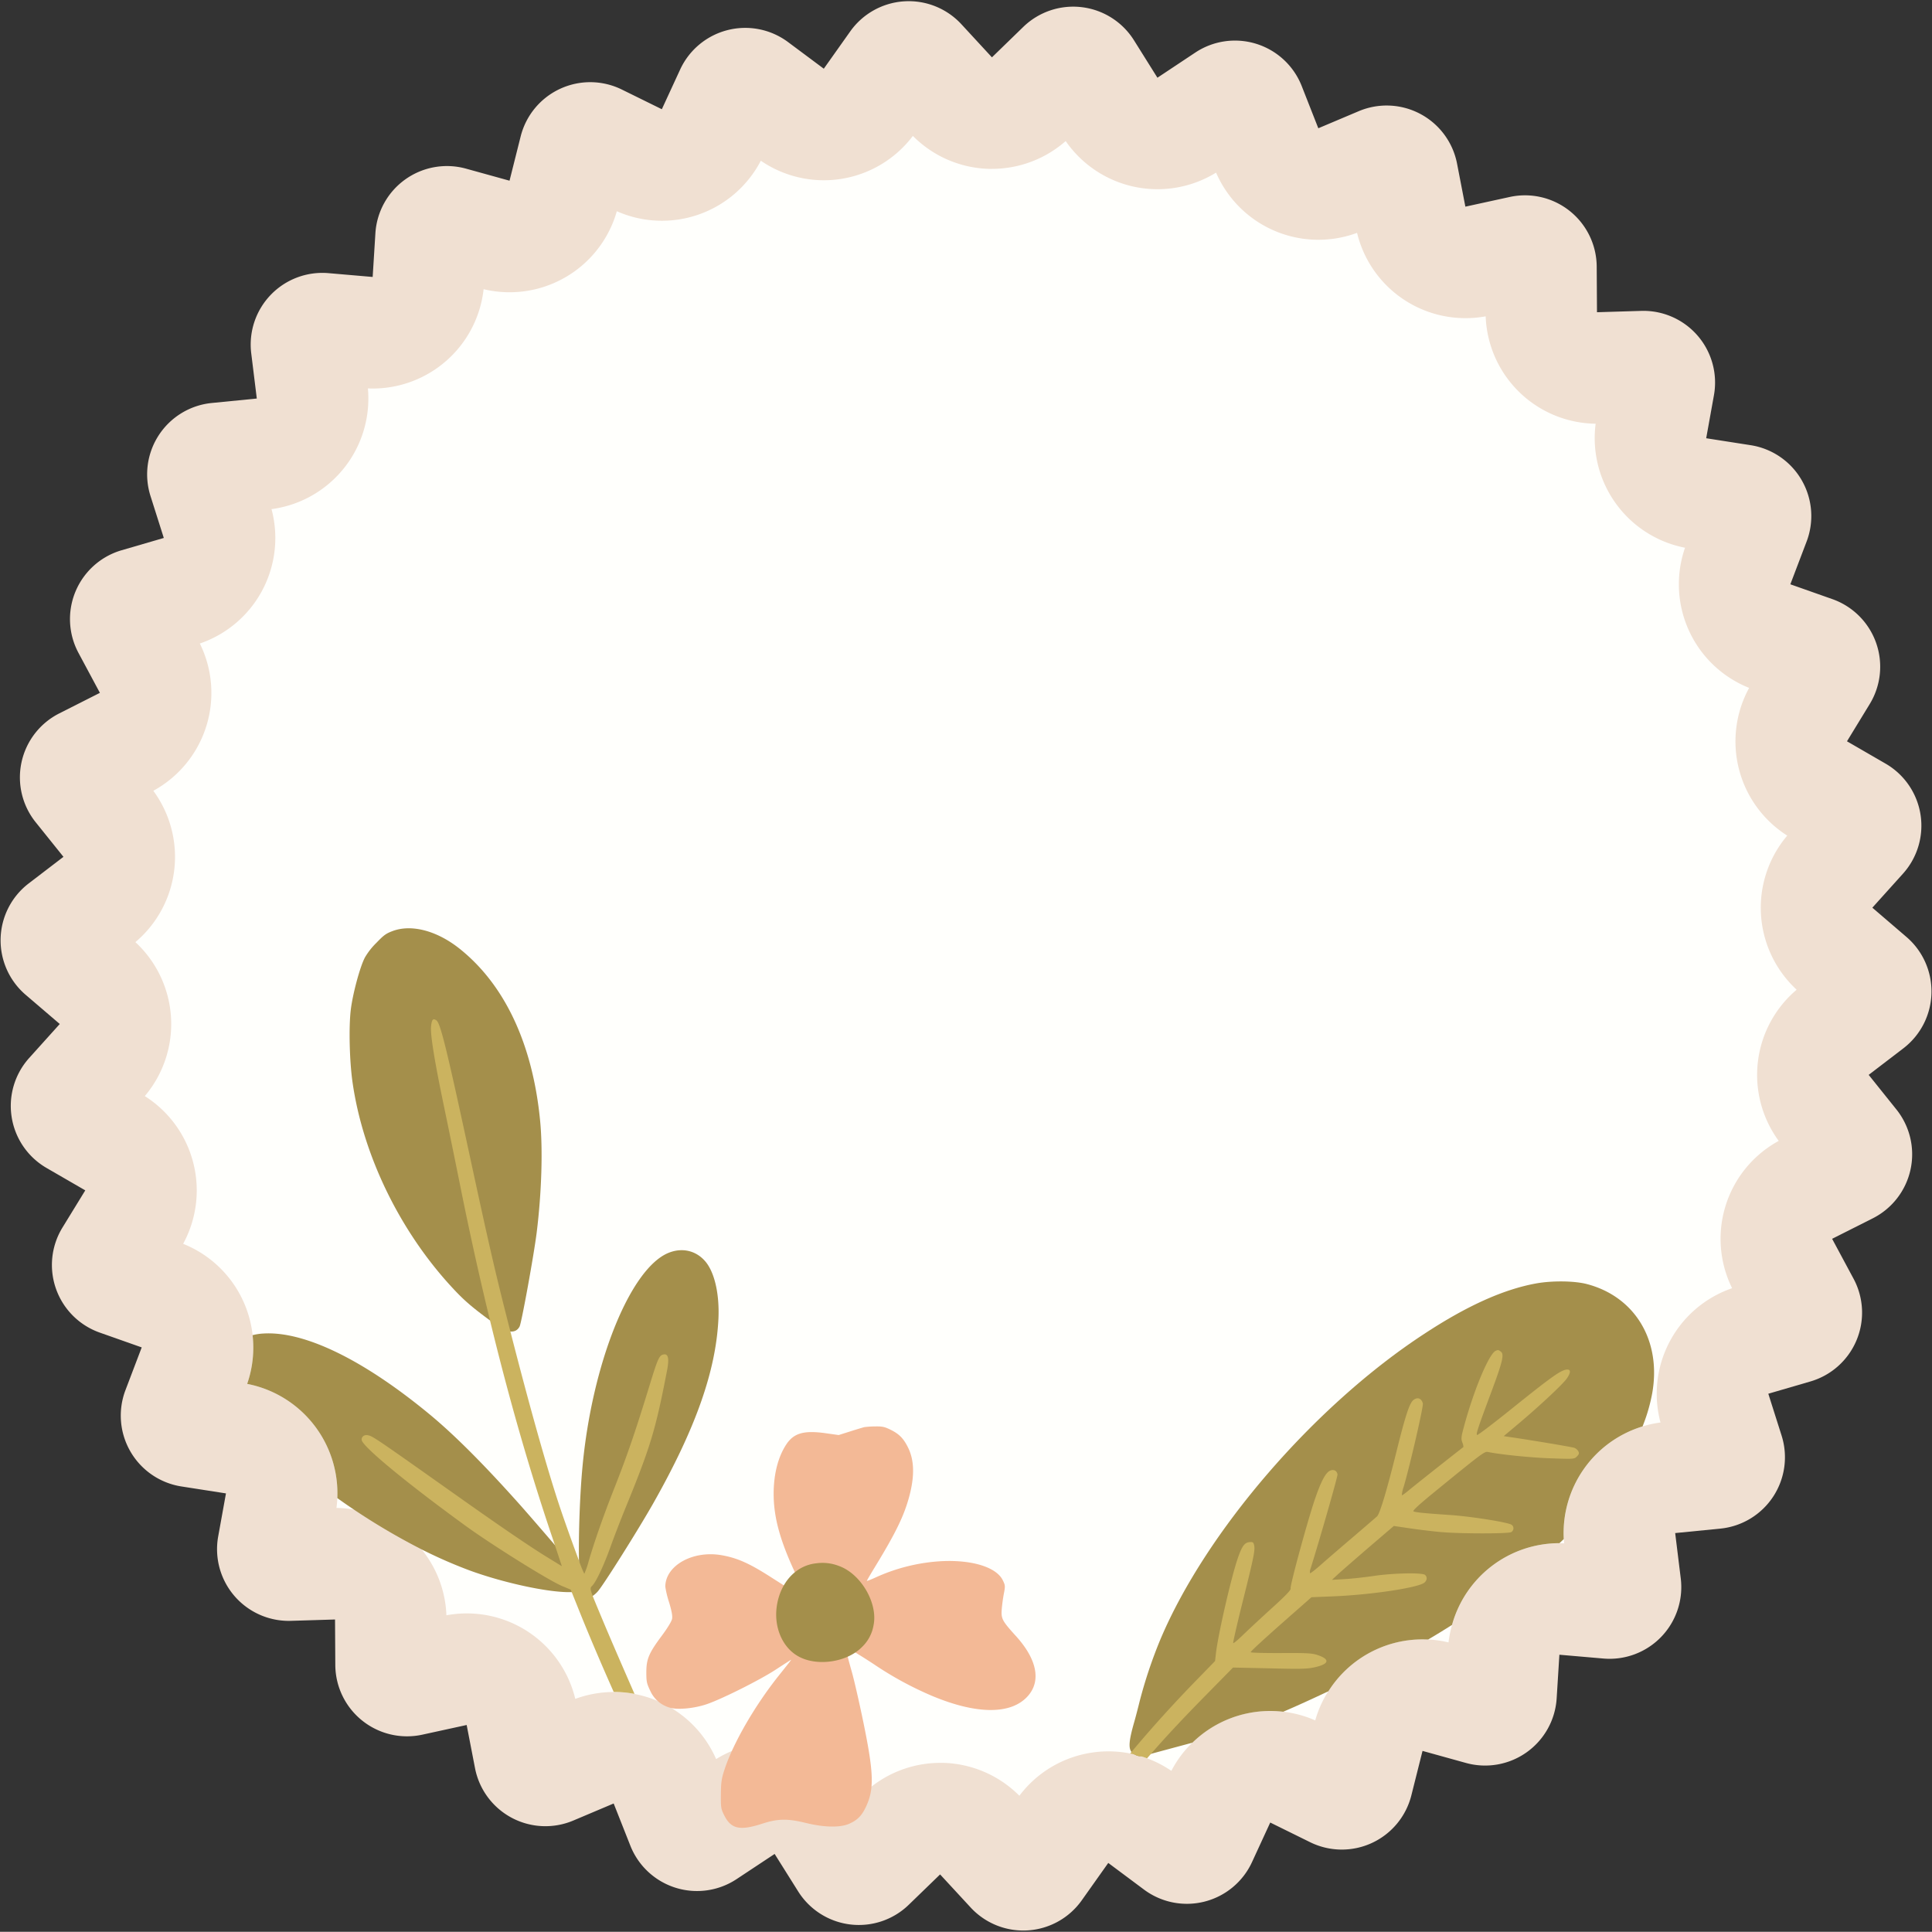 <?xml version="1.0" encoding="UTF-8"?>
<!DOCTYPE svg PUBLIC '-//W3C//DTD SVG 1.0//EN'
          'http://www.w3.org/TR/2001/REC-SVG-20010904/DTD/svg10.dtd'>
<svg data-name="Слой 1" height="979.3" preserveAspectRatio="xMidYMid meet" version="1.0" viewBox="-0.3 -0.6 979.4 979.3" width="979.4" xmlns="http://www.w3.org/2000/svg" xmlns:xlink="http://www.w3.org/1999/xlink" zoomAndPan="magnify"
><rect x="-0.3" y="-0.6" width="979.4" height="979.3" fill="#333333" stroke="none"/><g id="change1_1"
  ><path d="M947,544.29l17.58-13.45a36.36,36.36,0,0,0,1.58-56.46l-17.3-14.84,15.52-17.24a36.35,36.35,0,0,0-8.82-55.79L936,375.19l11.51-18.85a36.35,36.35,0,0,0-18.91-53.22l-21.31-7.52,8.25-21.69a36.35,36.35,0,0,0-28.38-48.83l-22.53-3.52,3.92-21.77A36.34,36.34,0,0,0,831.67,157l-22.4.68-.14-23.14A36.35,36.35,0,0,0,765,99.26l-22.45,4.9-4.22-21.82a36.35,36.35,0,0,0-49.83-26.58L668,64.42,659.58,43a36.36,36.36,0,0,0-53.87-17L586.44,38.8l-11.9-19a36.35,36.35,0,0,0-56.07-6.79L502.55,28.47,487.07,11.69a36.35,36.35,0,0,0-56.36,3.64l-13.4,18.9-18.1-13.49a36.35,36.35,0,0,0-54.73,13.93l-9.27,20.1-20.32-10a36.35,36.35,0,0,0-51.24,23.75L258,91l-22-6.09a36.34,36.34,0,0,0-46,32.75l-1.38,22.14-22.36-1.93a36.34,36.34,0,0,0-39.2,40.65l2.82,22.91-22.84,2.26A36.35,36.35,0,0,0,76,250.87l6.74,21.24-21.39,6.23A36.34,36.34,0,0,0,39.5,330.41l10.84,20.22-20.6,10.42a36.34,36.34,0,0,0-11.93,55.2l14.06,17.51L14.26,447.23a36.35,36.35,0,0,0-1.58,56.45L30,518.5l-15.5,17.22a36.35,36.35,0,0,0,8.82,55.78l19.61,11.34L31.34,621.73a36.35,36.35,0,0,0,18.93,53.21l21.27,7.51L63.3,704.11a36.35,36.35,0,0,0,28.38,48.83l22.57,3.52-3.94,21.81a36.35,36.35,0,0,0,36.87,42.79l22.36-.68.14,23.1a36.36,36.36,0,0,0,44.1,35.29l22.49-4.91,4.23,21.86a36.35,36.35,0,0,0,49.83,26.58l20.46-8.65L319.23,935a36.34,36.34,0,0,0,53.86,17l19.3-12.77,11.93,19A36.34,36.34,0,0,0,460.38,965l15.89-15.39,15.47,16.75a36.34,36.34,0,0,0,56.35-3.63l13.43-18.94,18.13,13.52a36.35,36.35,0,0,0,54.73-13.93l9.25-20.07,20.29,10a36.35,36.35,0,0,0,51.24-23.75L720.83,887l22,6.1a36.35,36.35,0,0,0,46-32.76l1.38-22.1,22.32,1.93a36.34,36.34,0,0,0,39.2-40.65l-2.82-22.95,22.88-2.26a36.35,36.35,0,0,0,31.06-47.17l-6.73-21.21,21.35-6.22a36.35,36.35,0,0,0,21.87-52.07L928.47,627.4,949.1,617A36.35,36.35,0,0,0,961,561.76Z" fill="#f0e0d2"
  /></g
  ><g id="change2_1"
  ><path d="M890.86,537.5a56.57,56.57,0,0,0,10.54,40.26,56.53,56.53,0,0,0-23.63,74.68,56.59,56.59,0,0,0-36.31,68.08,56.54,56.54,0,0,0-49,59.1c.05.73.09,1.43.16,2.15-.79,0-1.58-.07-2.35-.07h0a56.47,56.47,0,0,0-54.46,41.44A55,55,0,0,0,734,832a57.06,57.06,0,0,0-10.34-1.5c-.95,0-1.88-.06-2.8-.06a56.43,56.43,0,0,0-47.79,26.3,55.68,55.68,0,0,0-6.63,14.79,56.41,56.41,0,0,0-16.26-4.41,57.5,57.5,0,0,0-6.54-.38,56.37,56.37,0,0,0-39.51,16.08,55.9,55.9,0,0,0-10.63,14.29,56.29,56.29,0,0,0-12.35-6.38c-1-.4-2.11-.77-3.17-1.08,0,0,0,0,0,0-1.07-.32-2.13-.61-3.22-.86,0,0,0,0,0,0-.72-.19-1.43-.34-2.15-.48a56,56,0,0,0-11-1.08,55,55,0,0,0-8.85.7,56.41,56.41,0,0,0-36.3,21.8,56.58,56.58,0,0,0-38.51-16.67l-1.59,0a56.55,56.55,0,0,0-37.34,14.09,56.51,56.51,0,0,0-76.29-16,56.55,56.55,0,0,0-41.32-33,57.43,57.43,0,0,0-10.54-1h0a56.32,56.32,0,0,0-19.54,3.48A56.56,56.56,0,0,0,226,818.25a56.19,56.19,0,0,0-12.53-33.36,49.23,49.23,0,0,0-4.72-5.2,56.73,56.73,0,0,0-38.48-15.86c.21-1.65.37-3.3.43-5A56.53,56.53,0,0,0,125,700.94a56.55,56.55,0,0,0-32.46-71A56.58,56.58,0,0,0,73.1,555.05,56.54,56.54,0,0,0,68.33,477a56.53,56.53,0,0,0,9.09-76.72A56.52,56.52,0,0,0,101,325.62a56.51,56.51,0,0,0,36.34-68.12,56.56,56.56,0,0,0,48.86-61.21c.81.05,1.6.07,2.42.07A56.59,56.59,0,0,0,244.86,146,56.06,56.06,0,0,0,258,147.55a56.5,56.5,0,0,0,54.39-41.07,56.53,56.53,0,0,0,73-25.6,56.59,56.59,0,0,0,31.94,9.9,54.87,54.87,0,0,0,8.84-.7,56.54,56.54,0,0,0,36.3-21.78A56.46,56.46,0,0,0,501,85c.52,0,1,0,1.58,0a56.63,56.63,0,0,0,37.35-14.09,56.61,56.61,0,0,0,76.24,16,56.53,56.53,0,0,0,71.47,30.53,56.52,56.52,0,0,0,55,43.24,55.84,55.84,0,0,0,10.2-.92,56.52,56.52,0,0,0,55.75,54.44,56.61,56.61,0,0,0,45.31,62.87,56.53,56.53,0,0,0,32.5,71.05A56.55,56.55,0,0,0,905.72,423a56.55,56.55,0,0,0,4.77,78.12A56.54,56.54,0,0,0,890.86,537.5Z" fill="#fffffc"
  /></g
  ><g id="change3_1"
  ><path d="M437.64,722.93c-.68.16-3.84,1.11-7,2.12l-5.79,1.83-6.67-.94c-10.92-1.53-16.08-.06-19.86,5.66-4.15,6.28-6.41,15-6.43,25,0,11.57,3,22.9,10.27,38.77,2,4.43,4.35,9.51,5.16,11.33l1.48,3.31-4.16-2.33c-2.28-1.28-8.65-5.23-14.08-8.73-10.92-7-17-9.75-25.08-11.17-14.58-2.54-28.51,5.26-28.51,16a49.61,49.61,0,0,0,1.92,7.91c1.34,4.43,1.79,6.94,1.5,8.41-.24,1.23-2.39,4.75-5.21,8.53-6.55,8.8-7.83,11.81-7.83,18.53,0,4.73.21,5.67,2,9.39A15.35,15.35,0,0,0,339,865c4,1.32,12.74.5,19.3-1.8,7.77-2.72,26.56-12.14,34.4-17.25,3.6-2.34,6.89-4.46,7.38-4.77,1.09-.68,1.57-1.34-5.63,7.69-12.22,15.35-23.11,34.23-27.53,47.75-1.45,4.43-1.73,6.38-1.78,12.4-.05,6.72,0,7.35,1.82,10.86,3.39,6.71,7.92,7.66,19.19,4,7.94-2.58,12.81-2.64,22.31-.31,9.09,2.23,17.21,2.37,21.72.36,4.11-1.82,6.29-4,8.39-8.36,4.36-9.08,4.14-17.12-1.2-43.09-2.08-10.09-4.72-21.63-5.9-25.73-2.32-8.09-3.2-12.1-2.65-12.1s8.33,4.67,15.29,9.35a173.85,173.85,0,0,0,28,15.07c22.78,9.57,40.3,9.59,48.69.07,6.75-7.65,4.56-18.59-6-30.27-7.07-7.79-7.63-8.84-7.29-13.58.16-2.14.64-5.72,1.08-8,.75-3.83.72-4.23-.53-6.78-3.21-6.57-15.2-10.38-30.6-9.72a92.85,92.85,0,0,0-33.82,8.25c-2.48,1.14-4.49,1.91-4.49,1.73s1.91-3.45,4.22-7.23c10.47-17.17,14.61-25.69,17.24-35.47,2.83-10.56,2.6-18.59-.73-25.14-2.21-4.37-4.35-6.54-8.45-8.61-3.25-1.63-4.4-1.88-8.17-1.81a42.15,42.15,0,0,0-5.64.39Z" fill="#f3b996"
  /></g
  ><g id="change4_1"
  ><path d="M413.22,791.93c-10.09,1.17-17.89,9.67-19.7,21.47-1.66,10.86,2.82,21.29,11.08,25.77,9.38,5.1,24.34,2.9,31.93-4.7a19.82,19.82,0,0,0,6-11.15c2.3-11.13-6.31-26-17.47-30.05a23,23,0,0,0-11.8-1.34Z" fill="#a48f4b"
  /></g
  ><g id="change4_2"
  ><path d="M184.58,485c-2.47,4.79-6.08,18.27-7.05,26.26-1.07,8.87-.66,25.94.88,36.76,5.33,37.33,24.3,76.13,51.26,104.89,6,6.43,10.33,10,21.6,18.18,5.74,4.14,9.87,4.41,11.82.79,1-1.84,7.32-36.64,8.7-47.85,2.47-20,3.14-41.75,1.73-56.37-3.73-38.74-17.8-68.89-40.7-87.22-11.59-9.28-24.61-12.69-34.25-9-3.29,1.27-4.28,2-8.06,5.91a35.26,35.26,0,0,0-5.93,7.61Z" fill="#a48f4b"
  /></g
  ><g id="change4_3"
  ><path d="M363.9,667.87c-1.25,26.44-11.47,55.48-33,93.54-7.58,13.39-25.4,41.71-28.18,44.76a13.28,13.28,0,0,1-2.6,2.29,3.13,3.13,0,0,1-4.48-.52c-1.09-1.18-2-1.45-6.17-1.43-.32,0-.64,0-1,0-11.26.13-34-4.84-51-11.11a239.49,239.49,0,0,1-24-10.54,334.76,334.76,0,0,1-34.42-20.24c-2.81-1.88-5.61-3.8-8.35-5.79A56.53,56.53,0,0,0,125,700.94a56.07,56.07,0,0,0,2.75-24.7,28.12,28.12,0,0,1,5.66-.84c20.78-1.18,50.57,13.32,84,40.92,12.55,10.38,27.23,25.06,45.23,45.18,4.52,5.07,12,13.73,18.37,21.17,6,7,11,12.92,11.46,13.71.66,1,.82-.18.73-5.38v-.68c-.23-13.89.49-33.41,1.74-46.91,4.79-52.29,23.93-100.33,43.29-108.74,7-3,14.2-1.45,19,4.16S364.46,655.65,363.9,667.87Z" fill="#a48f4b"
  /></g
  ><g id="change5_1"
  ><path d="M300,803.21c-1,1-1.4,1.09.16,5.25.95,2.42,2.53,6.22,5.13,12.42,3.35,8,7.85,18.45,16.06,37.22a57.43,57.43,0,0,0-10.54-1h0c-6-13.46-11.94-27.39-16.63-39l-4.65-11.58-.52-1.29-4.3-1.78c-6.65-2.76-35.74-20.92-49.17-30.69-30-21.83-52-40-52.48-43.38-.22-1.59,1.23-2.74,3-2.42,2.6.45,2.85.63,46.5,31.52,21.55,15.25,36.32,25.31,44.6,30.36l7.37,4.52L281,782.7l0,0-1.5-4.47C268,744.2,257.62,708,248.1,668.75q-8-32.84-15.18-68.62c-2.29-11.4-5.95-29.31-8.14-39.81-4.87-23.38-7-36.64-6.56-40.66.38-3.49,1-4.17,2.71-3,2,1.36,5.16,14.11,16.78,68.08,9.37,43.47,12.85,58.67,18.62,81.38q1.05,4.17,2.1,8.23c9.55,37.32,18.05,67.6,24.41,87,2.46,7.53,7.23,20.85,10.29,29a58.25,58.25,0,0,0,2.78,6.88,42.64,42.64,0,0,0,2.28-6.65c2.85-9.73,7.49-23,12.83-36.51,6.85-17.41,10.65-28.54,18-52.47,4.14-13.55,4.88-15.18,7.08-15.58,2.37-.48,2.91,2.1,1.76,8.07-5.88,30.47-8.39,38.72-21.26,70.2-2.4,5.88-5.74,14.57-7.42,19.27C305.84,792.9,302.08,800.93,300,803.21Z" fill="#cbb35f"
  /></g
  ><g id="change4_4"
  ><path d="M837.3,705.5a87.33,87.33,0,0,1-4.93,17,56.51,56.51,0,0,0-39.94,57.11c-.72.7-1.45,1.4-2.19,2.08h0a56.47,56.47,0,0,0-54.46,41.44c-3.94,2.49-8,5-12.08,7.39-.95,0-1.88-.06-2.8-.06a56.43,56.43,0,0,0-47.79,26.3c-8.08,3.82-16,7.44-22.89,10.38a57.5,57.5,0,0,0-6.54-.38,56.37,56.37,0,0,0-39.51,16.08,5.53,5.53,0,0,0-.7.18c-8.31,2.24-16.49,4.43-20.29,5.47l-1.81.48a20.44,20.44,0,0,1-3.35.7s0,0,0,0a5,5,0,0,1-2.42-.5,8.4,8.4,0,0,1-.8-.36s0,0,0,0a4.52,4.52,0,0,1-1.49-1.27c-1.7-2.17-1.18-6.24,1.35-15.11.84-2.92,2.06-7.67,2.79-10.67a237.34,237.34,0,0,1,10.4-31.06c23.07-54.85,78.14-118.67,133.67-155C743.28,661.38,761.87,653,778.52,650c8.1-1.45,19.32-1.31,25.63.34C828.57,656.74,841.94,679,837.3,705.5Z" fill="#a48f4b"
  /></g
  ><g id="change5_2"
  ><path d="M799.1,737.73c-1.33,1.34-1.6,1.36-13.16.95-9.93-.31-25.83-1.94-32-3.23-1.67-.34-3.12.75-27.14,20.36-7.8,6.37-11.12,9.45-10.56,9.74,1,.55,5.95,1,18.53,1.86,10.44.68,29.83,3.75,31.28,5a2.2,2.2,0,0,1-.3,3.69c-1.56.83-25.26.83-35.06,0-4.07-.34-11.26-1.2-15.92-1.88l-8.5-1.25L693.39,784c-7.08,6.11-14.14,12.26-15.68,13.68l-2.8,2.6,6.54-.38c3.57-.2,10.29-.95,14.88-1.63,9.52-1.42,24.29-1.72,25.74-.52,1.22,1,1.13,2.67-.23,3.89-2.87,2.58-26.91,6.22-46.23,7l-11.08.45-8.14,7.17c-15.18,13.32-22.67,20.18-22.67,20.7,0,.29,6.9.47,15.34.43,13.34-.07,15.78.06,18.7,1.06,6.29,2.13,5.75,4.48-1.4,6.11-3.84.88-6.9,1-23,.58l-18.6-.4-13,13.23c-11.31,11.47-20.29,21-28.59,30.53-.68.75-1.34,1.52-2,2.26-1-.4-2.11-.77-3.17-1.08,0,0,0,0,0,0a5,5,0,0,1-2.42-.5,8.4,8.4,0,0,1-.8-.36s0,0,0,0c-.72-.19-1.43-.34-2.15-.48.2-.27.43-.52.66-.79,10.17-12.17,21.08-24.22,32.36-35.83l10-10.27.43-3.7c1-9.28,7.62-38.09,10.92-47.89,2.2-6.53,3.53-8.45,6.06-8.7,1.66-.16,2,0,2.36,1.4.63,2.44,0,5.77-5.68,28.43-2.9,11.58-5.07,21.17-4.89,21.37s2.33-1.58,4.82-4,9-8.5,14.54-13.53c7.45-6.74,10-9.43,9.75-10.2-.4-1.31,8.64-34.53,12.37-45.39,3.06-8.91,5.36-13.25,7.58-14.29,1.88-.86,3.53,0,3.82,1.9.14,1-8.68,31.86-13.63,47.67a4.61,4.61,0,0,0-.32,2.4c.18.18,2.67-1.74,5.49-4.25s10.18-8.84,16.31-14.07,11.65-10,12.22-10.52c1.38-1.29,4.95-13.2,9.7-32.34s6.76-25.2,8.84-26.73,4-.64,4.66,1.83c.36,1.49-6.49,31.23-9.72,42.27a15.7,15.7,0,0,0-.93,4.28c.13.13,1.74-1,3.5-2.49,2.36-2,24.39-19.43,27.69-21.92a5.8,5.8,0,0,0-.52-2.31c-.68-1.83-.59-2.82.61-7.32,5-18.89,12.93-37.82,16.33-39.2,1.22-.5,1.35-.47,2.58.45,1.78,1.34.9,5-4.71,20.11-6.92,18.52-8,21.74-7.33,22.14.3.18,7.67-5.4,16.47-12.46,21.89-17.6,26.33-20.72,29.33-20.72,1.81,0,1.63,1.83-.47,4.73s-13.28,13.37-23.84,22.3l-8,6.72,3.3.5c10.45,1.51,31.35,5,32.53,5.45a4.29,4.29,0,0,1,2,1.76C800.32,736.15,800.21,736.6,799.1,737.73Z" fill="#cbb35f"
  /></g
></svg
>
